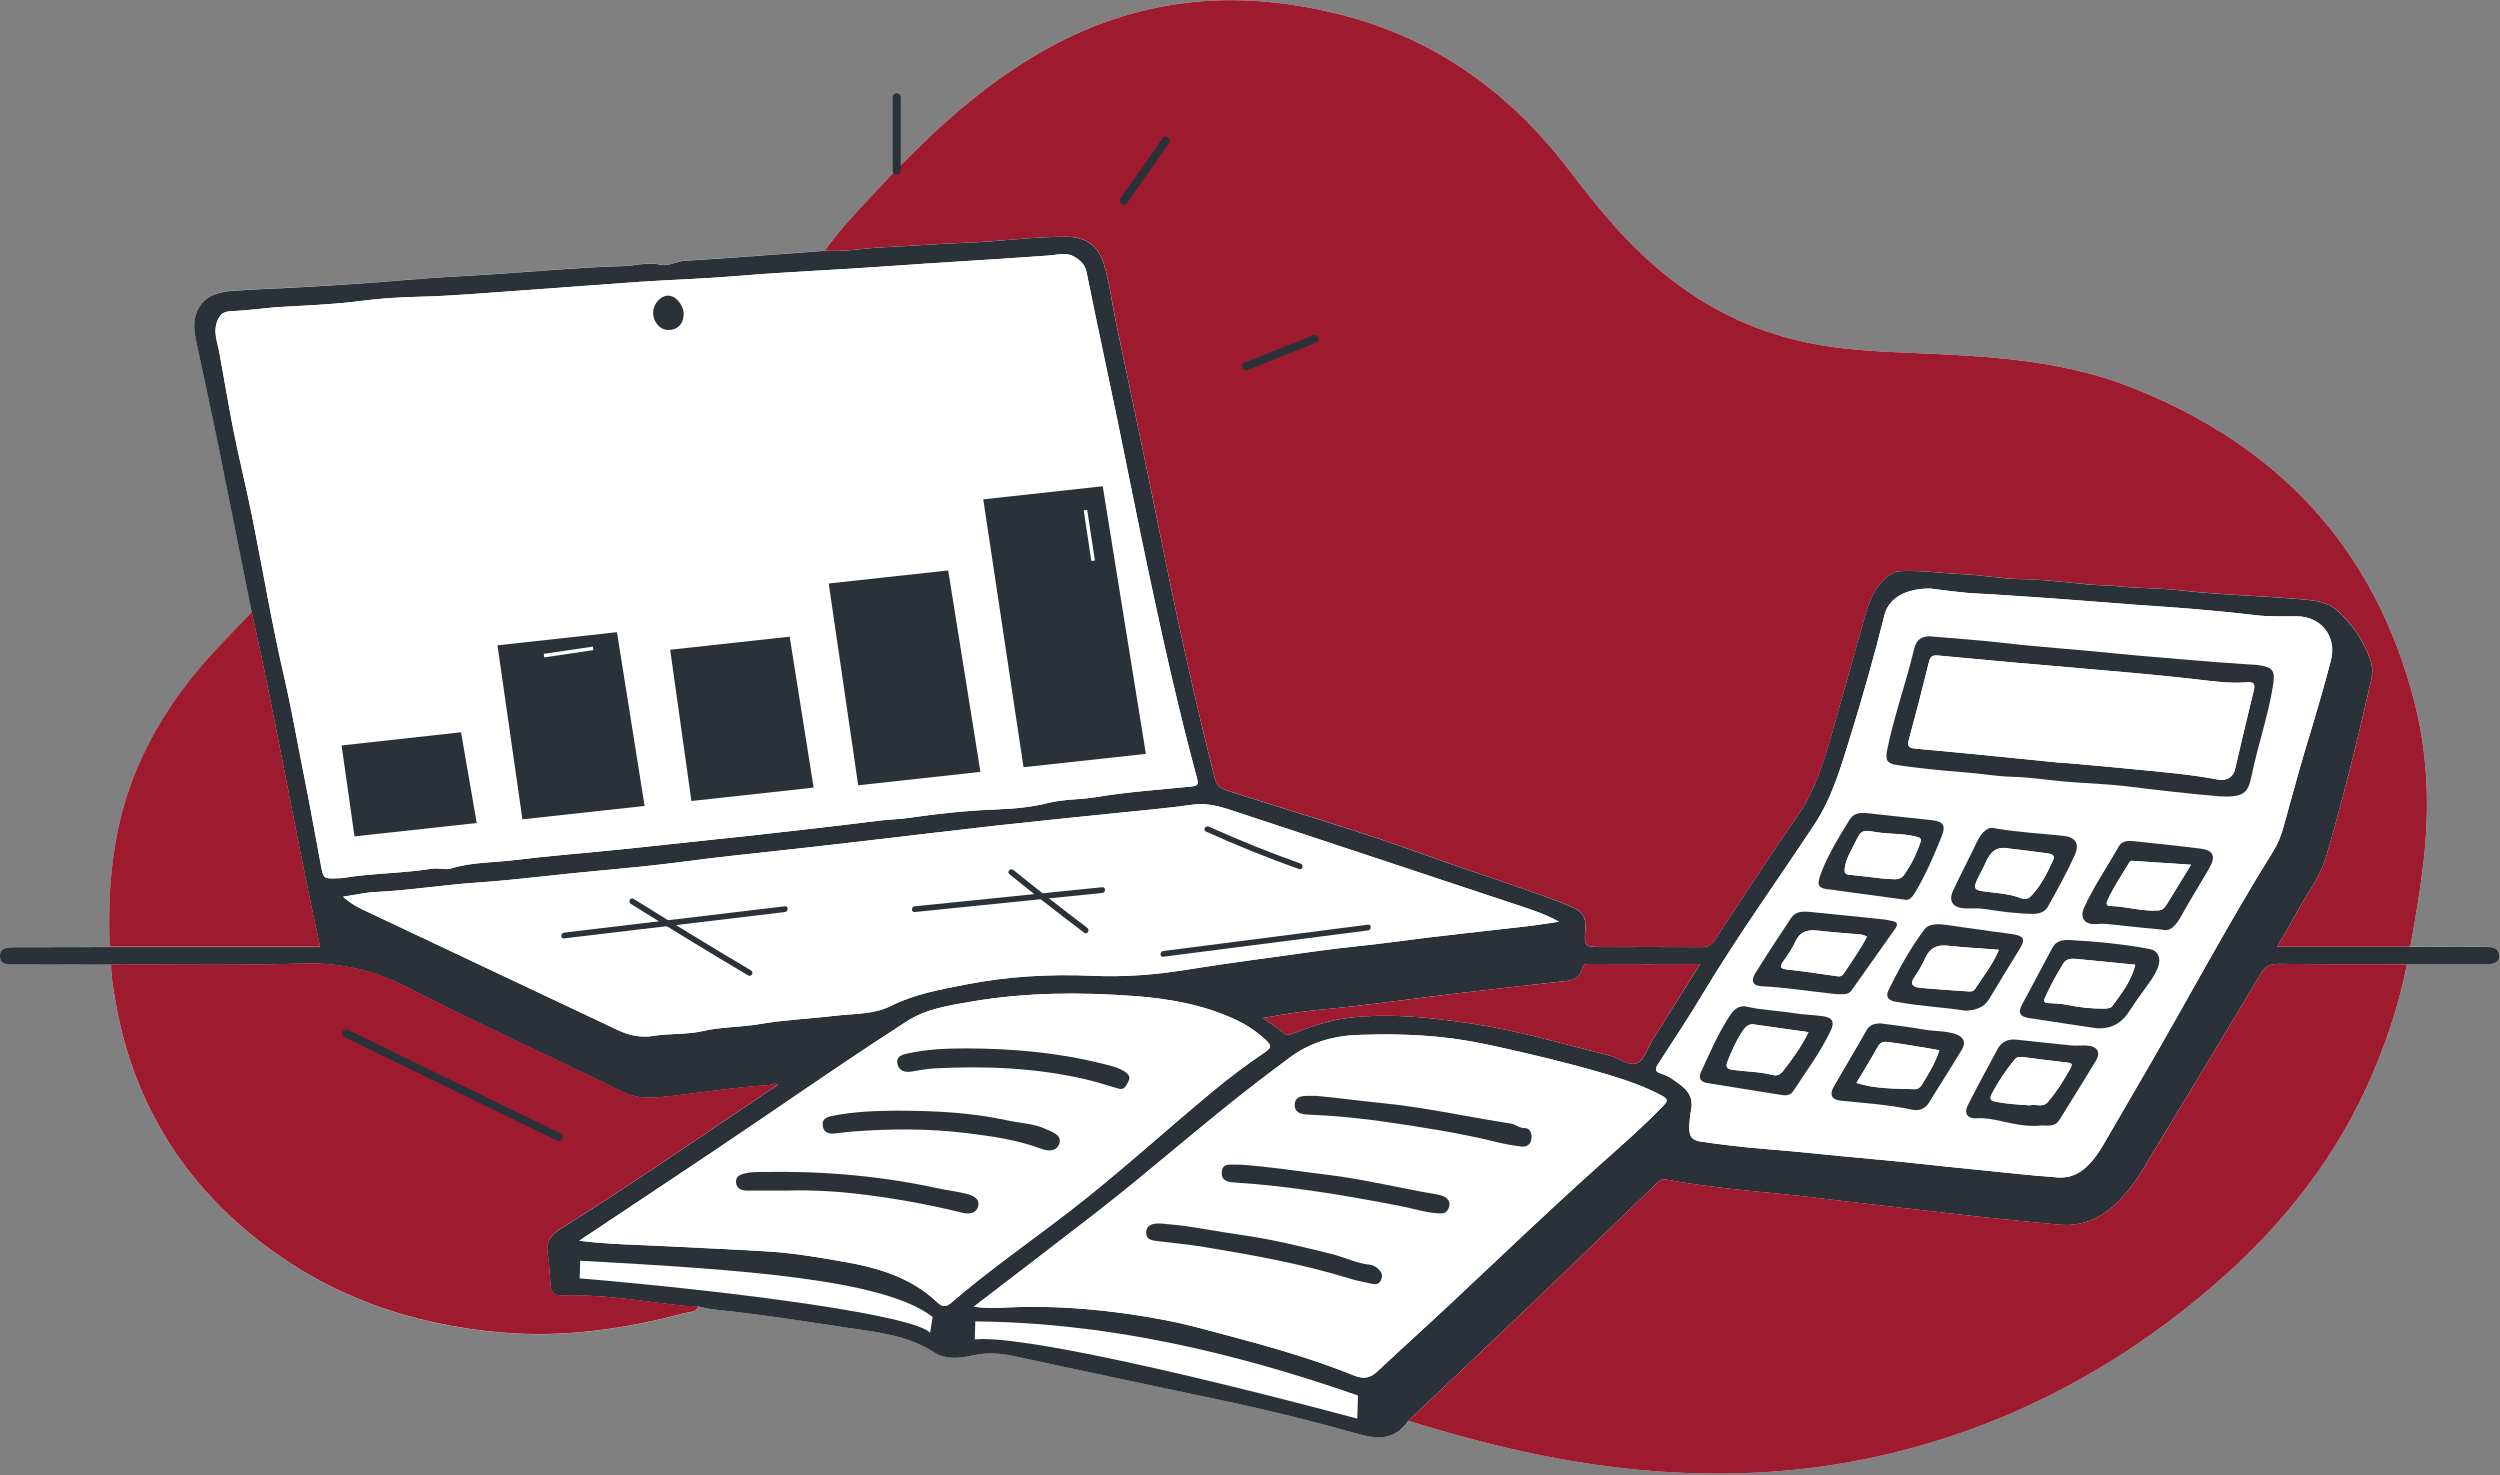 <?xml version="1.0" encoding="UTF-8"?>
<svg xmlns="http://www.w3.org/2000/svg" xmlns:xlink="http://www.w3.org/1999/xlink" width="300px" height="177px" viewBox="0 0 300 177" version="1.1">
<rect x="0" y="0" width="300" height="177" fill="#808080" stroke="none"/>
<g id="surface1">
<path style=" stroke:none;fill-rule:nonzero;fill:rgb(100%,100%,100%);fill-opacity:1;" d="M 168.969 170.523 C 169.043 170.523 169.117 170.523 169.191 170.551 C 179.547 173.77 190.062 176.125 200.949 176.695 C 209.691 177.145 218.301 176.473 226.793 174.434 C 240.734 171.082 253.152 164.625 264.168 155.488 C 272.531 148.562 279.434 140.438 283.992 130.465 C 286.16 125.727 287.824 120.832 288.836 115.719 C 288.98 115.719 289.129 115.691 289.277 115.691 C 292.391 115.691 295.5 115.691 298.613 115.691 C 299.598 115.691 300.141 115.137 299.891 114.383 C 299.68 113.75 299.176 113.629 298.566 113.629 C 295.453 113.629 292.348 113.621 289.23 113.609 C 289.863 110.172 290.445 106.73 290.84 103.254 C 291.566 96.867 291.328 90.5 289.746 84.309 C 285.004 65.734 273.305 53.324 255.566 46.414 C 247.867 43.414 239.777 42.809 231.645 42.449 C 227.684 42.273 223.715 42.172 219.773 41.621 C 212.633 40.629 206.234 37.941 200.535 33.535 C 195.824 29.883 192.027 25.355 188.461 20.637 C 181.332 11.195 172.277 4.609 160.707 1.711 C 154.09 0.055 147.383 -0.504 140.629 0.582 C 134.074 1.637 128.027 4.148 122.449 7.746 C 115.621 12.152 109.879 17.801 104.383 23.727 C 102.488 25.762 100.578 27.805 98.977 30.086 C 93.371 30.5 87.766 30.941 82.16 31.281 C 81.148 31.344 80.211 31.98 79.266 31.75 C 77.738 31.383 76.277 31.887 74.797 31.926 C 69.68 32.043 64.57 32.539 59.461 32.883 C 55.887 33.121 52.301 33.27 48.734 33.582 C 44.527 33.949 40.316 34.215 36.109 34.453 C 33.305 34.609 30.504 34.695 27.707 34.906 C 25.871 35.043 24.227 35.66 23.555 37.648 C 23.207 38.66 23.297 39.688 23.52 40.711 C 24.363 44.703 25.254 48.695 26.062 52.699 C 27.469 59.617 28.84 66.535 30.227 73.461 C 28.488 75.293 26.707 77.086 25.023 78.965 C 21.469 82.938 18.52 87.328 16.441 92.266 C 13.555 99.113 12.887 106.297 13.18 113.629 C 9.363 113.629 5.551 113.656 1.727 113.648 C 0.902 113.648 0.02 113.676 0.02 114.723 C 0.02 115.746 0.891 115.707 1.664 115.707 C 5.551 115.707 9.449 115.719 13.336 115.727 C 13.316 117.035 13.555 118.312 13.758 119.59 C 15.688 131.516 21.434 141.277 30.832 148.727 C 39.434 155.543 49.414 159.023 60.332 159.922 C 67.777 160.539 75.02 159.48 82.18 157.586 C 82.746 157.441 83.52 157.512 83.84 156.77 C 85.488 157.199 87.176 157.266 88.852 157.477 C 92.949 157.992 97.039 158.609 101.129 159.234 C 104.906 159.812 108.746 160.109 112.129 162.27 C 113.48 163.133 115.145 163.004 116.688 162.656 C 118.312 162.289 119.902 162.344 121.512 162.684 C 129.34 164.348 137.152 166.051 144.992 167.68 C 150.965 168.922 156.895 170.348 162.758 172.004 C 165.258 172.711 167.344 172.887 168.98 170.523 Z M 168.969 170.523 "/>
<path style=" stroke:none;fill-rule:nonzero;fill:rgb(61.961%,10.196%,18.039%);fill-opacity:1;" d="M 98.977 30.086 C 100.578 27.793 102.488 25.762 104.383 23.727 C 109.879 17.801 115.621 12.152 122.449 7.746 C 128.027 4.148 134.074 1.637 140.629 0.582 C 147.383 -0.504 154.09 0.055 160.707 1.711 C 172.277 4.609 181.332 11.195 188.461 20.637 C 192.027 25.355 195.824 29.883 200.535 33.535 C 206.234 37.949 212.633 40.629 219.773 41.621 C 223.715 42.172 227.684 42.273 231.645 42.449 C 239.777 42.809 247.867 43.414 255.566 46.414 C 273.305 53.324 285.004 65.734 289.746 84.309 C 291.328 90.5 291.566 96.867 290.84 103.254 C 290.445 106.73 289.867 110.172 289.23 113.609 L 273.258 113.609 C 274.051 112.242 274.793 111.016 275.465 109.758 C 276.715 107.402 278.422 105.266 279.176 102.672 C 281.172 95.754 282.938 88.77 284.508 81.742 C 284.684 80.969 284.766 80.207 284.516 79.434 C 283.762 77.031 282.402 75.016 280.562 73.332 C 279.25 72.129 277.613 72.035 275.906 71.891 C 271.172 71.484 266.41 71.383 261.688 70.84 C 259.16 70.547 256.598 70.609 254.07 70.344 C 252.965 70.223 251.863 70.242 250.77 70.141 C 247.949 69.883 245.137 69.523 242.305 69.48 C 240.094 69.449 237.914 69 235.707 68.91 C 233.188 68.809 230.691 68.422 228.152 68.523 C 227.41 68.551 226.875 68.871 226.309 69.359 C 224.965 70.52 224.348 72.047 223.891 73.656 C 222.73 77.648 221.656 81.66 220.508 85.66 C 219.293 89.895 218.281 94.191 215.691 97.926 C 212.281 102.84 209.039 107.859 205.75 112.855 C 205.352 113.465 204.895 113.656 204.188 113.648 C 200.242 113.621 196.312 113.637 192.367 113.637 C 190.16 113.637 190.07 113.637 190.254 111.355 C 190.363 110.023 189.793 109.344 188.699 108.875 C 188.258 108.68 187.82 108.488 187.367 108.312 C 181.891 106.215 176.285 104.504 170.781 102.496 C 163.078 99.691 155.195 97.418 147.391 94.906 C 146.547 94.633 146.004 94.32 145.746 93.277 C 143.184 83.168 140.984 72.977 138.938 62.746 C 137.301 54.629 135.562 46.543 133.871 38.438 C 133.395 36.148 133.137 33.82 132.43 31.574 C 131.785 29.531 130.406 28.418 127.992 28.41 C 124.059 28.391 120.16 28.961 116.238 29.109 C 112.789 29.238 109.352 29.516 105.906 29.672 C 103.602 29.781 101.312 30.242 98.988 30.074 Z M 98.977 30.086 "/>
<path style=" stroke:none;fill-rule:nonzero;fill:rgb(16.471%,19.216%,21.961%);fill-opacity:1;" d="M 98.977 30.086 C 101.301 30.25 103.59 29.789 105.898 29.68 C 109.344 29.523 112.781 29.246 116.227 29.117 C 120.152 28.973 124.047 28.391 127.98 28.418 C 130.398 28.438 131.777 29.551 132.422 31.586 C 133.129 33.82 133.387 36.156 133.863 38.449 C 135.555 46.551 137.301 54.641 138.926 62.754 C 140.984 72.977 143.172 83.168 145.738 93.289 C 146.004 94.32 146.535 94.641 147.383 94.918 C 155.184 97.43 163.059 99.699 170.77 102.508 C 176.273 104.512 181.891 106.223 187.359 108.32 C 187.809 108.496 188.25 108.699 188.691 108.883 C 189.785 109.352 190.355 110.031 190.242 111.367 C 190.059 113.641 190.152 113.648 192.359 113.648 C 196.301 113.648 200.234 113.629 204.176 113.656 C 204.875 113.656 205.332 113.473 205.738 112.867 C 209.031 107.871 212.273 102.848 215.684 97.934 C 218.273 94.199 219.273 89.902 220.496 85.672 C 221.645 81.68 222.723 77.656 223.879 73.664 C 224.348 72.055 224.957 70.527 226.297 69.367 C 226.867 68.871 227.406 68.559 228.145 68.531 C 230.672 68.43 233.18 68.816 235.699 68.918 C 237.902 69.012 240.082 69.461 242.297 69.488 C 245.129 69.523 247.938 69.895 250.762 70.152 C 251.855 70.25 252.957 70.234 254.059 70.352 C 256.586 70.621 259.152 70.555 261.68 70.852 C 266.402 71.395 271.164 71.492 275.895 71.898 C 277.605 72.047 279.238 72.137 280.555 73.344 C 282.383 75.035 283.754 77.051 284.508 79.441 C 284.746 80.215 284.672 80.988 284.5 81.75 C 282.926 88.781 281.172 95.762 279.168 102.684 C 278.414 105.285 276.707 107.41 275.453 109.766 C 274.785 111.027 274.039 112.25 273.25 113.621 L 289.223 113.621 C 292.336 113.621 295.441 113.648 298.559 113.641 C 299.164 113.641 299.68 113.758 299.883 114.395 C 300.129 115.148 299.59 115.699 298.605 115.699 C 295.488 115.699 292.383 115.699 289.266 115.699 C 289.121 115.699 288.973 115.719 288.828 115.727 C 283.699 115.719 278.57 115.727 273.453 115.664 C 272.395 115.645 271.824 115.949 271.273 116.879 C 266.805 124.375 262.285 131.828 257.762 139.297 C 256.953 140.633 256.156 141.977 255.133 143.16 C 253.012 145.645 250.523 147.293 247.031 146.953 C 245.449 146.797 243.879 146.656 242.297 146.5 C 238.648 146.152 235.008 145.738 231.379 145.305 C 227.031 144.789 222.684 144.332 218.34 143.789 C 212.266 143.031 206.133 142.719 200.113 141.57 C 199.664 141.488 199.316 141.504 198.918 141.883 C 193.555 147.082 188.176 152.262 182.781 157.422 C 178.188 161.809 173.562 166.16 168.961 170.531 C 167.324 172.895 165.238 172.723 162.738 172.012 C 156.875 170.355 150.949 168.93 144.973 167.688 C 137.145 166.062 129.324 164.359 121.492 162.695 C 119.895 162.352 118.297 162.297 116.668 162.664 C 115.133 163.016 113.469 163.145 112.109 162.281 C 108.727 160.117 104.887 159.824 101.109 159.242 C 97.02 158.617 92.93 158 88.832 157.484 C 87.16 157.273 85.469 157.211 83.824 156.777 C 83.152 156.75 82.488 156.75 81.82 156.676 C 77.031 156.16 72.262 155.297 67.418 155.461 C 66.574 155.488 66.16 155.148 66.078 154.359 C 65.949 153.062 65.93 151.754 65.719 150.477 C 65.488 149.086 66.051 148.23 67.172 147.523 C 74.695 142.82 82.023 137.809 89.375 132.848 C 90.68 131.965 91.984 131.09 93.352 130.18 C 92.883 129.895 92.598 130.191 92.277 130.219 C 88.465 130.449 84.688 131.055 80.902 131.488 C 78.824 131.719 76.785 132.039 74.723 131.035 C 66.094 126.812 57.348 122.84 48.801 118.449 C 44.699 116.352 40.609 115.48 36.043 115.637 C 28.473 115.883 20.891 115.727 13.316 115.746 C 9.43 115.746 5.531 115.727 1.645 115.727 C 0.875 115.727 0 115.754 0 114.742 C 0 113.684 0.883 113.668 1.711 113.668 C 5.523 113.668 9.336 113.656 13.16 113.648 C 21.652 113.648 30.145 113.648 38.414 113.648 C 35.473 100.301 33.195 86.812 30.207 73.48 C 28.82 66.562 27.449 59.637 26.043 52.715 C 25.227 48.715 24.344 44.73 23.5 40.73 C 23.289 39.707 23.195 38.676 23.535 37.664 C 24.215 35.68 25.852 35.07 27.691 34.926 C 30.484 34.711 33.285 34.629 36.09 34.473 C 40.297 34.234 44.516 33.969 48.715 33.598 C 52.281 33.285 55.867 33.141 59.441 32.898 C 64.551 32.559 69.66 32.07 74.781 31.941 C 76.258 31.906 77.719 31.398 79.246 31.77 C 80.191 32 81.129 31.363 82.141 31.301 C 87.758 30.969 93.352 30.516 98.957 30.102 Z M 33.094 36.867 C 31.301 37.031 29.508 37.27 27.719 37.344 C 26.789 37.379 26.348 37.75 26.043 38.586 C 25.566 39.883 26.082 41.059 26.312 42.285 C 26.883 45.367 27.379 48.465 27.984 51.539 C 28.699 55.145 29.602 58.715 30.316 62.332 C 31.566 68.586 32.625 74.891 34.059 81.098 C 35.016 85.219 35.723 89.379 36.559 93.52 C 37.246 96.941 37.844 100.383 38.496 103.812 C 38.809 105.469 38.82 105.461 40.547 105.387 C 40.73 105.387 40.922 105.387 41.098 105.359 C 44.645 104.781 48.258 104.809 51.812 104.246 C 52.605 104.117 53.43 104.43 54.148 104.211 C 56.637 103.438 59.23 103.52 61.766 103.207 C 66.004 102.684 70.258 102.359 74.496 101.926 C 78.262 101.543 82.031 101.117 85.797 100.723 C 87.426 100.547 89.043 100.391 90.668 100.207 C 95.66 99.637 100.66 99.094 105.641 98.461 C 106.77 98.32 107.91 98.32 109.051 98.145 C 112.578 97.621 116.145 97.254 119.727 97.125 C 121.77 97.051 123.855 96.832 125.793 96.352 C 127.707 95.875 129.617 95.977 131.512 95.652 C 135.305 95.02 139.164 94.77 142.996 94.375 C 143.621 94.309 143.852 94.199 143.641 93.426 C 141.453 85.34 139.625 77.172 137.887 68.98 C 136.547 62.691 135.316 56.367 134.012 50.066 C 132.816 44.281 131.547 38.504 130.391 32.715 C 130.207 31.812 129.672 31.227 128.871 30.785 C 127.891 30.242 126.926 30.582 125.941 30.656 C 119.344 31.145 112.742 31.492 106.145 31.973 C 100.281 32.402 94.41 32.613 88.547 33.113 C 84.676 33.441 80.781 33.555 76.902 33.812 C 71.887 34.152 66.887 34.555 61.867 34.906 C 57.988 35.172 54.109 35.531 50.223 35.613 C 48 35.668 45.777 35.797 43.57 36.082 C 40.086 36.535 36.578 36.664 33.074 36.867 Z M 231.656 70.629 C 228.578 70.602 226.629 71.836 226.133 73.812 C 224.926 78.652 223.566 83.453 222.09 88.219 C 220.938 91.91 219.918 95.617 217.723 98.945 C 213.254 105.719 208.504 112.297 204.332 119.262 C 202.641 122.086 200.812 124.836 199.02 127.605 C 198.625 128.211 198.48 128.598 199.379 128.855 C 200.234 129.105 200.949 129.664 201.668 130.199 C 202.613 130.918 203.184 131.789 202.953 133.059 C 202.816 133.816 202.723 134.578 202.715 135.344 C 202.707 136.199 202.898 136.812 204.02 136.98 C 206.648 137.367 209.305 137.688 211.934 137.891 C 216.16 138.223 220.367 138.719 224.598 139.078 C 228.75 139.438 232.887 139.949 237.031 140.348 C 240.332 140.66 243.621 141.062 246.93 141.293 C 248.555 141.406 249.715 140.742 250.742 139.656 C 251.387 138.984 251.91 138.211 252.379 137.41 C 254.035 134.57 255.688 131.719 257.34 128.875 C 262.516 119.988 267.34 110.887 272.781 102.156 C 273.352 101.238 273.746 100.242 274.031 99.203 C 274.922 96.004 275.777 92.801 276.73 89.617 C 277.781 86.168 278.801 82.719 279.711 79.242 C 280.445 76.426 278.57 73.988 275.656 73.961 C 273.984 73.941 272.32 74.023 270.648 73.82 C 268.129 73.508 265.594 73.277 263.066 73.066 C 260.715 72.863 258.344 72.727 255.988 72.551 C 251.57 72.223 247.16 71.836 242.738 71.566 C 241.039 71.465 239.336 71.32 237.637 71.246 C 235.469 71.164 233.316 70.812 231.656 70.629 Z M 41.145 107.605 C 41.945 108.312 42.66 108.746 43.434 109.113 C 53.688 113.961 63.938 118.801 74.191 123.641 C 75.535 124.273 76.949 124.551 78.41 124.312 C 80.375 124 82.371 124.172 84.336 123.73 C 86.578 123.215 88.906 123.281 91.191 122.887 C 94.18 122.371 97.242 122.25 100.254 121.891 C 102.488 121.625 104.84 121.754 106.891 120.723 C 109.73 119.289 112.801 118.754 115.84 118.156 C 120.859 117.172 125.969 116.879 131.07 117.098 C 134.848 117.266 138.539 116.996 142.262 116.391 C 147.574 115.535 152.914 114.871 158.242 114.109 C 161.223 113.684 164.227 113.445 167.215 113.043 C 172.555 112.312 177.91 111.781 183.258 111.156 C 184.453 111.016 185.648 110.816 187.094 110.613 C 185.098 109.527 183.188 108.977 181.312 108.348 C 170.395 104.715 159.465 101.109 148.547 97.492 C 146.801 96.914 145.102 96.297 143.164 96.562 C 139.973 97.004 136.758 97.281 133.551 97.613 C 129.086 98.082 124.609 98.516 120.141 99.012 C 115.125 99.562 110.117 100.18 105.105 100.758 C 101.395 101.191 97.672 101.625 93.961 102.027 C 89.988 102.461 86.012 102.875 82.051 103.398 C 78.5 103.867 74.945 104.199 71.379 104.531 C 66.637 104.965 61.922 105.598 57.164 105.922 C 53.137 106.195 49.141 106.848 45.098 107.043 C 43.828 107.098 42.57 107.402 41.145 107.613 Z M 116.871 156.797 C 118.332 157.016 119.57 156.953 120.812 156.898 C 127.211 156.602 133.543 157.219 139.816 158.414 C 142.574 158.941 145.27 159.723 147.98 160.438 C 152.867 161.738 157.711 163.137 162.398 165.031 C 163.574 165.508 164.363 165.434 165.266 164.578 C 168.27 161.754 171.34 159.004 174.344 156.18 C 180.254 150.641 186.098 145.031 192.137 139.637 C 194.684 137.367 197.258 135.113 199.629 132.645 C 200.125 132.133 200.18 131.883 199.434 131.488 C 197.266 130.328 194.969 129.555 192.625 128.863 C 188.223 127.566 183.758 126.5 179.27 125.516 C 177.113 125.039 174.934 124.66 172.746 124.441 C 169.504 124.117 166.23 124.07 162.977 124.191 C 159.961 124.301 157.141 125.102 154.688 126.961 C 153.504 127.852 152.316 128.734 151.133 129.637 C 144.387 134.809 138.035 140.477 131.316 145.684 C 126.574 149.363 121.805 152.996 116.852 156.797 Z M 69.504 148.895 C 73.172 149.352 76.727 149.371 80.277 149.566 C 84.246 149.785 88.215 149.934 92.188 150.18 C 95.246 150.375 98.242 150.891 101.238 151.414 C 105.348 152.133 109.316 153.293 112.469 156.281 C 112.992 156.785 113.453 156.926 114.086 156.383 C 118.578 152.5 123.461 149.113 128.164 145.5 C 134.23 140.836 139.855 135.645 145.754 130.777 C 147.613 129.242 149.543 127.797 151.535 126.445 C 152.656 125.691 152.664 125.496 151.656 124.598 C 150.652 123.703 149.543 122.969 148.328 122.398 C 144.449 120.566 140.305 119.84 136.086 119.527 C 129.598 119.047 123.102 119.086 116.66 120.18 C 113.93 120.641 111.152 121.047 108.773 122.582 C 103.074 126.254 97.488 130.09 91.883 133.906 C 84.512 138.93 77.066 143.844 69.484 148.902 Z M 204 115.691 C 199.398 115.691 194.957 115.691 190.52 115.68 C 190.059 115.68 189.969 115.91 189.875 116.25 C 189.609 117.266 188.883 117.621 187.902 117.723 C 183.656 118.184 179.418 118.68 175.18 119.168 C 169.879 119.785 164.586 120.574 159.266 121.082 C 156.727 121.32 154.199 121.652 151.562 122.168 C 152.391 122.766 153.16 123.215 153.816 123.805 C 154.266 124.219 154.578 124.246 155.148 124.027 C 157.379 123.152 159.648 122.379 162.059 122.113 C 166.965 121.57 171.816 122.113 176.645 122.84 C 182.238 123.676 187.66 125.297 193.148 126.668 C 194.285 126.953 195.547 128 196.457 127.566 C 197.359 127.145 197.754 125.672 198.375 124.668 C 200.223 121.727 202.074 118.773 204.012 115.691 Z M 204 115.691 "/>
<path style=" stroke:none;fill-rule:nonzero;fill:rgb(61.961%,10.196%,18.039%);fill-opacity:1;" d="M 168.969 170.523 C 173.582 166.152 178.203 161.801 182.789 157.414 C 188.184 152.25 193.562 147.07 198.93 141.875 C 199.316 141.496 199.664 141.477 200.125 141.562 C 206.152 142.711 212.273 143.023 218.348 143.777 C 222.684 144.32 227.039 144.781 231.387 145.297 C 235.02 145.73 238.656 146.141 242.305 146.492 C 243.887 146.648 245.469 146.785 247.039 146.941 C 250.531 147.285 253.023 145.637 255.145 143.152 C 256.164 141.965 256.965 140.621 257.773 139.289 C 262.285 131.828 266.816 124.367 271.281 116.867 C 271.832 115.938 272.402 115.637 273.461 115.652 C 278.59 115.727 283.707 115.707 288.836 115.719 C 287.824 120.832 286.16 125.727 283.992 130.465 C 279.434 140.438 272.531 148.555 264.168 155.488 C 253.152 164.625 240.742 171.082 226.793 174.434 C 218.301 176.477 209.691 177.145 200.949 176.695 C 190.059 176.133 179.547 173.777 169.191 170.551 C 169.117 170.531 169.043 170.531 168.969 170.523 Z M 168.969 170.523 "/>
<path style=" stroke:none;fill-rule:nonzero;fill:rgb(61.961%,10.196%,18.039%);fill-opacity:1;" d="M 13.336 115.719 C 20.918 115.707 28.5 115.867 36.062 115.609 C 40.637 115.453 44.727 116.324 48.816 118.422 C 57.363 122.801 66.113 126.785 74.742 131.008 C 76.801 132.012 78.84 131.688 80.918 131.461 C 84.715 131.027 88.48 130.418 92.297 130.191 C 92.617 130.172 92.895 129.867 93.371 130.152 C 92.012 131.062 90.695 131.938 89.391 132.82 C 82.039 137.781 74.715 142.793 67.188 147.496 C 66.059 148.195 65.508 149.059 65.738 150.449 C 65.949 151.727 65.965 153.035 66.094 154.332 C 66.18 155.121 66.59 155.461 67.438 155.434 C 72.281 155.277 77.051 156.145 81.836 156.648 C 82.5 156.723 83.172 156.723 83.84 156.75 C 83.527 157.496 82.746 157.422 82.176 157.57 C 75.02 159.465 67.777 160.523 60.332 159.906 C 49.414 159.004 39.434 155.527 30.832 148.711 C 21.422 141.258 15.688 131.496 13.758 119.574 C 13.547 118.293 13.316 117.016 13.336 115.707 Z M 13.336 115.719 "/>
<path style=" stroke:none;fill-rule:nonzero;fill:rgb(61.961%,10.196%,18.039%);fill-opacity:1;" d="M 30.219 73.445 C 33.195 86.785 35.484 100.262 38.426 113.609 C 30.152 113.609 21.66 113.609 13.168 113.609 C 12.875 106.277 13.547 99.094 16.434 92.25 C 18.52 87.309 21.461 82.922 25.016 78.945 C 26.699 77.07 28.48 75.273 30.219 73.445 Z M 30.219 73.445 "/>
<path style=" stroke:none;fill-rule:nonzero;fill:rgb(100%,100%,100%);fill-opacity:1;" d="M 33.094 36.863 C 36.594 36.664 40.105 36.535 43.59 36.082 C 45.785 35.797 48.02 35.668 50.242 35.613 C 54.141 35.523 58.008 35.164 61.887 34.906 C 66.895 34.566 71.902 34.152 76.922 33.809 C 80.801 33.555 84.688 33.441 88.566 33.109 C 94.43 32.613 100.301 32.402 106.164 31.969 C 112.762 31.492 119.359 31.141 125.961 30.656 C 126.941 30.582 127.906 30.242 128.891 30.785 C 129.691 31.227 130.234 31.812 130.406 32.715 C 131.566 38.512 132.832 44.281 134.027 50.066 C 135.324 56.367 136.566 62.68 137.906 68.98 C 139.645 77.172 141.473 85.34 143.66 93.426 C 143.871 94.199 143.641 94.309 143.016 94.375 C 139.184 94.77 135.324 95.02 131.527 95.652 C 129.637 95.977 127.723 95.875 125.812 96.352 C 123.875 96.84 121.789 97.051 119.746 97.125 C 116.164 97.254 112.598 97.621 109.066 98.145 C 107.93 98.312 106.789 98.312 105.66 98.457 C 100.676 99.086 95.68 99.637 90.688 100.207 C 89.07 100.391 87.445 100.547 85.816 100.723 C 82.051 101.125 78.281 101.551 74.512 101.926 C 70.27 102.359 66.012 102.68 61.785 103.207 C 59.25 103.52 56.656 103.445 54.168 104.207 C 53.461 104.43 52.621 104.117 51.832 104.246 C 48.285 104.809 44.664 104.77 41.117 105.359 C 40.934 105.387 40.75 105.379 40.566 105.387 C 38.836 105.461 38.828 105.461 38.516 103.812 C 37.863 100.383 37.266 96.941 36.578 93.52 C 35.742 89.379 35.023 85.219 34.078 81.098 C 32.645 74.887 31.578 68.586 30.336 62.332 C 29.621 58.723 28.719 55.145 28.004 51.539 C 27.395 48.465 26.898 45.367 26.328 42.285 C 26.102 41.059 25.586 39.883 26.062 38.586 C 26.375 37.75 26.809 37.379 27.734 37.344 C 29.527 37.27 31.32 37.031 33.113 36.863 Z M 78.383 37.426 C 78.328 38.547 79.137 39.551 80.137 39.59 C 81.25 39.633 81.996 38.906 82.039 37.738 C 82.078 36.672 81.121 35.484 80.219 35.465 C 79.32 35.449 78.438 36.387 78.383 37.418 Z M 78.383 37.426 "/>
<path style="fill:none;stroke-width:5;stroke-linecap:round;stroke-linejoin:miter;stroke:rgb(16.471%,19.216%,21.961%);stroke-opacity:1;stroke-miterlimit:4;" d="M 560.436 60.769 L 560.436 106.696 " transform="matrix(0.192,0,0,0.192,0,0)"/>
<path style="fill:none;stroke-width:5;stroke-linecap:round;stroke-linejoin:miter;stroke:rgb(16.471%,19.216%,21.961%);stroke-opacity:1;stroke-miterlimit:4;" d="M 728.629 87.874 L 702.308 125.517 " transform="matrix(0.192,0,0,0.192,0,0)"/>
<path style="fill:none;stroke-width:5;stroke-linecap:round;stroke-linejoin:miter;stroke:rgb(16.471%,19.216%,21.961%);stroke-opacity:1;stroke-miterlimit:4;" d="M 821.517 211.889 L 778.854 228.904 " transform="matrix(0.192,0,0,0.192,0,0)"/>
<path style=" stroke:none;fill-rule:nonzero;fill:rgb(100%,100%,100%);fill-opacity:1;" d="M 231.656 70.629 C 233.309 70.812 235.469 71.164 237.637 71.246 C 239.348 71.309 241.039 71.457 242.738 71.566 C 247.16 71.844 251.57 72.219 255.988 72.551 C 258.352 72.727 260.715 72.863 263.066 73.066 C 265.594 73.289 268.129 73.52 270.648 73.82 C 272.32 74.023 273.984 73.941 275.656 73.961 C 278.559 73.988 280.445 76.426 279.711 79.238 C 278.801 82.727 277.781 86.176 276.73 89.617 C 275.766 92.793 274.922 96.004 274.031 99.203 C 273.734 100.242 273.352 101.238 272.781 102.156 C 267.34 110.887 262.516 119.988 257.34 128.875 C 255.688 131.719 254.035 134.57 252.379 137.41 C 251.91 138.211 251.387 138.984 250.742 139.656 C 249.703 140.742 248.555 141.406 246.93 141.293 C 243.621 141.062 240.332 140.668 237.031 140.348 C 232.887 139.949 228.742 139.438 224.598 139.078 C 220.367 138.707 216.16 138.211 211.934 137.891 C 209.305 137.688 206.648 137.375 204.02 136.98 C 202.91 136.812 202.707 136.199 202.715 135.34 C 202.723 134.578 202.816 133.805 202.953 133.059 C 203.184 131.789 202.613 130.918 201.668 130.199 C 200.961 129.664 200.242 129.105 199.379 128.855 C 198.48 128.598 198.625 128.203 199.02 127.605 C 200.812 124.836 202.641 122.094 204.332 119.262 C 208.504 112.297 213.254 105.719 217.723 98.945 C 219.918 95.617 220.938 91.91 222.09 88.219 C 223.574 83.453 224.926 78.66 226.133 73.812 C 226.629 71.836 228.578 70.602 231.656 70.629 Z M 266.465 95.57 C 269.16 95.645 269.758 95.277 270.188 93.141 C 270.926 89.543 272.137 86.066 272.746 82.434 C 273.066 80.492 272.855 80.078 270.906 79.801 C 270.539 79.746 270.16 79.754 269.793 79.727 C 267.469 79.57 265.133 79.406 262.828 79.203 C 259.797 78.938 256.762 78.707 253.73 78.402 C 249.254 77.953 244.75 77.656 240.273 77.133 C 237.445 76.801 234.586 76.629 231.746 76.371 C 230.637 76.27 229.953 76.801 229.715 77.832 C 228.742 81.891 227.316 85.816 226.48 89.914 C 226.215 91.219 226.406 91.641 227.758 91.824 C 230.422 92.195 233.098 92.48 235.781 92.68 C 237.684 92.82 239.547 93.168 241.469 93.215 C 243.668 93.27 245.863 93.629 248.059 93.812 C 250.375 94.008 252.711 94.062 255.016 94.336 C 258.984 94.816 262.945 95.285 266.477 95.57 Z M 251.559 123.383 C 253.352 123.492 254.629 122.773 255.578 121.266 C 256.285 120.133 257.094 119.074 257.867 117.992 C 258.332 117.328 258.785 116.637 259.031 115.855 C 259.336 114.918 258.93 114.07 258.012 113.887 C 254.832 113.27 251.598 112.977 248.371 112.793 C 247.656 112.754 246.781 112.855 246.359 113.621 C 245.102 115.91 243.914 118.246 242.656 120.539 C 242.121 121.516 242.426 121.992 243.426 122.148 C 246.137 122.57 248.859 122.969 251.57 123.371 Z M 209.496 120.777 C 208.633 120.688 208.082 121.156 207.648 121.809 C 206.199 123.961 205.195 126.352 204.113 128.699 C 203.762 129.453 204.176 129.859 204.855 129.977 C 207.871 130.484 210.895 130.953 213.918 131.43 C 214.441 131.516 214.922 131.375 215.195 130.953 C 216.738 128.57 218.457 126.281 219.691 123.703 C 220.203 122.617 219.891 122.113 218.715 121.957 C 217.621 121.809 216.508 121.789 215.414 121.613 C 213.449 121.293 211.445 121.246 209.508 120.797 Z M 235.762 121.273 C 237.152 121.289 238.133 120.828 238.703 119.895 C 239.879 117.973 241.02 116.031 242.223 114.117 C 243.141 112.656 242.957 112.277 241.211 112.055 C 238.656 111.734 236.121 111.34 233.574 110.988 C 232.637 110.859 231.48 110.805 230.957 111.512 C 229.246 113.785 227.867 116.289 226.617 118.848 C 226.297 119.5 226.508 120.016 227.391 120.188 C 230.32 120.75 233.309 120.871 235.773 121.273 Z M 259.465 111.559 C 260.418 111.883 261.145 111.043 261.789 109.859 C 262.855 107.906 264.059 106.039 265.152 104.109 C 265.922 102.738 265.582 102.039 264.059 101.844 C 261.363 101.504 258.672 101.227 255.98 100.941 C 255.328 100.871 254.613 100.941 254.281 101.539 C 252.902 103.988 251.285 106.305 250.117 108.863 C 249.512 110.18 250.164 111.016 251.625 110.887 C 252.184 110.832 252.727 110.871 253.277 110.934 C 255.152 111.145 257.039 111.32 259.465 111.57 Z M 244.648 135.094 C 245.422 134.957 246.496 135.434 247.148 134.367 C 248.602 132.004 250.078 129.656 251.516 127.273 C 252.086 126.316 251.699 125.598 250.586 125.488 C 249.926 125.426 249.254 125.523 248.594 125.461 C 246.367 125.25 244.152 125 241.93 124.762 C 240.93 124.652 240.164 125.047 239.707 125.902 C 238.484 128.137 237.277 130.383 236.129 132.664 C 235.652 133.621 236.113 134.273 237.188 134.199 C 238.242 134.129 239.246 134.34 240.254 134.57 C 241.664 134.883 243.059 135.195 244.648 135.102 Z M 220.34 119.297 C 221.078 119.297 221.75 119.461 222.188 118.828 C 223.945 116.352 225.699 113.879 227.445 111.395 C 227.75 110.961 227.684 110.629 227.098 110.527 C 226.727 110.465 226.371 110.363 226.004 110.328 C 223.035 110.016 220.074 109.711 217.105 109.426 C 216.289 109.352 215.453 109.371 214.93 110.152 C 213.457 112.379 211.996 114.605 210.582 116.859 C 210.066 117.688 210.359 118.293 211.301 118.34 C 214.367 118.496 217.402 118.984 220.332 119.297 Z M 225.617 122.801 C 224.957 122.828 224.375 122.949 223.98 123.641 C 222.703 125.895 221.363 128.102 220.082 130.348 C 219.484 131.395 219.773 131.957 220.957 132.086 C 223.777 132.379 226.617 132.562 229.414 133.152 C 230.238 133.328 230.992 133.113 231.496 132.285 C 232.785 130.172 234.137 128.094 235.414 125.977 C 235.957 125.074 235.633 124.402 234.613 124.07 C 233.41 123.684 232.141 123.77 230.91 123.547 C 229.164 123.234 227.391 123.051 225.617 122.801 Z M 239.418 99.406 C 238.621 99.129 237.805 99.793 237.223 101.035 C 236.305 103.004 235.277 104.918 234.363 106.887 C 233.785 108.129 234.348 108.918 235.773 109.004 C 236.551 109.047 237.344 108.965 238.105 109.074 C 240.008 109.371 241.91 109.629 243.84 109.664 C 244.633 109.684 245.375 109.48 245.762 108.781 C 246.883 106.75 248.023 104.723 248.969 102.609 C 249.602 101.184 249.043 100.445 247.508 100.289 C 245.016 100.031 242.52 99.922 239.418 99.406 Z M 228.457 107.945 C 229.062 108.156 229.449 107.715 229.801 107.125 C 231.094 104.965 232.094 102.664 233.016 100.328 C 233.512 99.066 233.18 98.559 231.84 98.43 C 229.258 98.172 226.684 97.859 224.109 97.594 C 223.281 97.512 222.473 97.52 221.961 98.359 C 220.699 100.398 219.434 102.453 218.559 104.695 C 217.906 106.379 218.117 106.648 219.938 106.785 C 220.156 106.805 220.379 106.859 220.598 106.887 C 223.164 107.234 225.727 107.586 228.457 107.953 Z M 228.457 107.945 "/>
<path style=" stroke:none;fill-rule:nonzero;fill:rgb(100%,100%,100%);fill-opacity:1;" d="M 41.145 107.605 C 42.559 107.391 43.82 107.09 45.098 107.035 C 49.141 106.848 53.137 106.188 57.164 105.91 C 61.914 105.59 66.637 104.953 71.379 104.523 C 74.938 104.199 78.504 103.867 82.051 103.391 C 86.012 102.867 89.988 102.453 93.961 102.02 C 97.684 101.613 101.395 101.184 105.109 100.75 C 110.117 100.172 115.125 99.562 120.141 99 C 124.609 98.504 129.086 98.074 133.551 97.602 C 136.758 97.273 139.977 96.996 143.164 96.555 C 145.094 96.289 146.805 96.902 148.551 97.484 C 159.477 101.098 170.402 104.695 181.312 108.34 C 183.188 108.965 185.098 109.508 187.094 110.602 C 185.648 110.805 184.465 111.008 183.262 111.145 C 177.91 111.77 172.555 112.312 167.215 113.031 C 164.227 113.438 161.23 113.676 158.246 114.098 C 152.914 114.852 147.574 115.516 142.262 116.379 C 138.539 116.98 134.848 117.254 131.07 117.09 C 125.969 116.859 120.859 117.152 115.84 118.148 C 112.801 118.746 109.73 119.289 106.891 120.715 C 104.84 121.754 102.488 121.613 100.254 121.883 C 97.242 122.25 94.18 122.359 91.195 122.875 C 88.914 123.27 86.59 123.207 84.336 123.723 C 82.371 124.172 80.375 123.988 78.41 124.301 C 76.949 124.539 75.523 124.254 74.191 123.629 C 63.938 118.789 53.68 113.953 43.434 109.102 C 42.672 108.746 41.945 108.305 41.145 107.594 Z M 145.426 107.852 C 146.023 107.891 146.535 107.926 147.043 107.742 C 147.117 107.715 147.188 107.703 147.262 107.688 C 147.898 107.566 148.301 107.164 148.238 106.535 C 148.164 105.855 147.75 105.367 146.977 105.395 C 145.699 105.441 144.469 105.809 143.219 106.012 C 141.309 106.324 139.34 106.305 137.402 106.5 C 134.012 106.84 130.648 107.465 127.238 107.668 C 125.004 107.797 122.789 108.305 120.555 108.488 C 117.266 108.754 114.059 109.602 110.75 109.719 C 110.676 109.719 110.613 109.766 110.539 109.773 C 107.277 110.18 104.023 110.629 100.75 110.961 C 98.738 111.164 96.746 111.496 94.758 111.797 C 93.793 111.945 92.711 112.184 91.801 112.223 C 89.234 112.34 86.727 112.828 84.18 113.012 C 82.746 113.113 81.27 113.188 79.906 113.594 C 78.172 114.117 76.398 113.887 74.66 114.152 C 73.961 114.266 73.438 114.41 73.281 115.109 C 73.117 115.875 73.676 116.188 74.273 116.316 C 74.652 116.398 75.082 116.289 75.488 116.234 C 76.801 116.051 78.105 115.82 79.422 115.672 C 81.801 115.406 84.18 115.211 86.551 114.938 C 90.559 114.469 94.559 113.926 98.562 113.453 C 101.578 113.105 104.602 112.84 107.625 112.5 C 112.422 111.945 117.211 111.375 122 110.785 C 127.055 110.16 132.109 109.488 137.164 108.848 C 139.945 108.496 142.73 108.176 145.441 107.844 Z M 145.426 107.852 "/>
<path style=" stroke:none;fill-rule:nonzero;fill:rgb(100%,100%,100%);fill-opacity:1;" d="M 116.871 156.797 C 121.824 152.988 126.594 149.352 131.336 145.684 C 138.055 140.477 144.395 134.809 151.148 129.637 C 152.324 128.734 153.52 127.852 154.707 126.961 C 157.16 125.102 159.973 124.301 162.996 124.191 C 166.258 124.07 169.52 124.109 172.766 124.441 C 174.953 124.66 177.129 125.039 179.289 125.516 C 183.773 126.5 188.23 127.566 192.641 128.863 C 194.977 129.555 197.281 130.328 199.453 131.488 C 200.188 131.883 200.133 132.133 199.645 132.645 C 197.277 135.121 194.703 137.367 192.156 139.637 C 186.109 145.031 180.266 150.641 174.363 156.18 C 171.359 159.004 168.289 161.754 165.285 164.578 C 164.383 165.426 163.594 165.508 162.418 165.031 C 157.73 163.145 152.887 161.738 147.996 160.438 C 145.285 159.723 142.586 158.941 139.836 158.414 C 133.559 157.219 127.238 156.602 120.832 156.898 C 119.59 156.953 118.352 157.027 116.891 156.797 Z M 157.977 131.504 C 157.648 131.504 157.309 131.504 156.977 131.504 C 156.195 131.504 155.387 131.598 155.367 132.574 C 155.348 133.531 156.148 133.715 156.938 133.75 C 160.191 133.879 163.438 134.199 166.652 134.68 C 170.945 135.312 175.246 135.977 179.465 137.016 C 180.492 137.273 181.551 137.457 182.598 137.586 C 183.215 137.66 183.672 137.328 183.766 136.656 C 183.855 135.996 183.617 135.371 182.938 135.371 C 182.293 135.371 181.898 134.926 181.328 134.836 C 176.109 134.016 170.953 132.867 165.68 132.352 C 163.113 132.102 160.551 131.746 157.977 131.504 Z M 139.992 146.887 C 139.699 146.859 139.406 146.805 139.102 146.812 C 138.367 146.832 137.602 146.914 137.559 147.863 C 137.512 148.793 138.266 148.855 138.945 148.938 C 140.812 149.168 142.695 149.344 144.551 149.648 C 150.332 150.605 156.102 151.637 161.727 153.355 C 162.676 153.648 163.656 153.859 164.633 154.055 C 165.047 154.137 165.496 154.164 165.727 153.613 C 165.91 153.164 165.918 152.859 165.559 152.445 C 165.211 152.051 164.832 151.82 164.363 151.762 C 162.766 151.59 161.324 150.852 159.789 150.477 C 156.203 149.594 152.629 148.699 148.961 148.195 C 145.977 147.781 143.016 147.129 140.004 146.887 Z M 148.734 139.75 C 148.566 139.75 148.457 139.75 148.348 139.75 C 147.641 139.785 146.711 139.5 146.617 140.613 C 146.527 141.672 147.316 141.836 148.164 141.891 C 154.844 142.316 161.414 143.438 167.977 144.699 C 169.52 144.992 171.027 145.508 172.609 145.59 C 173.031 145.609 173.453 145.645 173.746 145.141 C 174.246 144.273 173.758 143.547 172.453 143.328 C 168.125 142.609 163.859 141.523 159.484 140.992 C 155.883 140.551 152.297 139.98 148.734 139.738 Z M 148.734 139.75 "/>
<path style=" stroke:none;fill-rule:nonzero;fill:rgb(100%,100%,100%);fill-opacity:1;" d="M 69.504 148.895 C 77.078 143.824 84.531 138.922 91.902 133.898 C 97.496 130.078 103.094 126.254 108.793 122.57 C 111.18 121.035 113.957 120.633 116.676 120.172 C 123.121 119.078 129.609 119.039 136.105 119.52 C 140.324 119.832 144.469 120.566 148.348 122.387 C 149.559 122.957 150.672 123.695 151.672 124.586 C 152.684 125.488 152.676 125.691 151.555 126.438 C 149.551 127.781 147.629 129.234 145.773 130.77 C 139.871 135.637 134.238 140.824 128.184 145.488 C 123.477 149.105 118.598 152.492 114.105 156.371 C 113.469 156.914 113.02 156.777 112.488 156.273 C 109.344 153.281 105.363 152.121 101.258 151.406 C 98.262 150.879 95.273 150.355 92.203 150.172 C 88.234 149.922 84.266 149.766 80.293 149.555 C 76.746 149.363 73.199 149.344 69.523 148.883 Z M 94.586 142.875 C 97.25 142.805 99.914 142.934 102.57 143.227 C 106.918 143.715 111.219 144.488 115.473 145.535 C 116.273 145.73 117.164 145.656 117.387 144.715 C 117.578 143.887 116.852 143.504 116.137 143.309 C 114.922 142.969 113.672 142.848 112.461 142.59 C 105.586 141.102 98.637 140.512 91.625 140.641 C 90.91 140.648 90.184 140.621 89.445 140.805 C 88.766 140.973 88.27 141.191 88.324 141.891 C 88.383 142.648 88.969 142.887 89.688 142.887 C 91.32 142.867 92.949 142.887 94.586 142.887 Z M 134.25 130.641 C 135.031 130.816 135.188 130.117 135.434 129.703 C 135.727 129.207 135.305 128.781 134.91 128.543 C 134.441 128.266 133.91 128.066 133.387 127.918 C 127.66 126.371 121.816 125.793 115.906 125.801 C 113.582 125.801 111.227 125.895 108.938 126.398 C 108.324 126.539 107.496 126.75 107.688 127.641 C 107.883 128.508 108.582 128.707 109.426 128.57 C 110.355 128.406 111.281 128.238 112.219 128.195 C 118.23 127.898 124.203 128.121 130.113 129.473 C 131.52 129.793 132.879 130.234 134.25 130.633 Z M 107.816 133.281 C 105.117 133.301 102.422 133.402 99.77 133.934 C 99.125 134.062 98.617 134.348 98.719 135.102 C 98.82 135.902 99.41 136.098 100.109 136.031 C 100.879 135.969 101.641 135.84 102.414 135.785 C 106.926 135.453 111.43 135.426 115.941 135.977 C 118.992 136.355 122.016 136.777 124.91 137.852 C 125.27 137.98 125.621 138.074 125.996 138.055 C 126.52 138.039 126.914 137.789 127.098 137.281 C 127.301 136.738 127.062 136.324 126.621 136.051 C 126.281 135.828 125.902 135.684 125.535 135.516 C 124.086 134.828 122.469 134.809 120.934 134.469 C 116.621 133.52 112.219 133.309 107.809 133.289 Z M 107.816 133.281 "/>
<path style=" stroke:none;fill-rule:nonzero;fill:rgb(61.961%,10.196%,18.039%);fill-opacity:1;" d="M 204 115.691 C 202.062 118.773 200.215 121.715 198.367 124.672 C 197.742 125.672 197.348 127.145 196.445 127.566 C 195.539 128 194.281 126.953 193.141 126.668 C 187.66 125.297 182.23 123.676 176.633 122.84 C 171.809 122.113 166.949 121.57 162.051 122.113 C 159.641 122.379 157.371 123.152 155.137 124.027 C 154.559 124.258 154.258 124.219 153.805 123.805 C 153.152 123.215 152.391 122.758 151.555 122.168 C 154.191 121.652 156.719 121.32 159.254 121.082 C 164.578 120.574 169.859 119.785 175.172 119.168 C 179.41 118.672 183.645 118.184 187.891 117.723 C 188.875 117.613 189.602 117.266 189.867 116.25 C 189.961 115.91 190.051 115.68 190.512 115.68 C 194.949 115.699 199.398 115.691 203.992 115.691 Z M 204 115.691 "/>
<path style=" stroke:none;fill-rule:nonzero;fill:rgb(16.471%,19.216%,21.961%);fill-opacity:1;" d="M 78.383 37.426 C 78.43 36.395 79.312 35.457 80.219 35.477 C 81.129 35.492 82.078 36.68 82.039 37.746 C 81.996 38.918 81.25 39.633 80.137 39.598 C 79.137 39.559 78.328 38.559 78.383 37.434 Z M 78.383 37.426 "/>
<path style=" stroke:none;fill-rule:nonzero;fill:rgb(16.471%,19.216%,21.961%);fill-opacity:1;" d="M 266.469 95.57 C 262.945 95.285 258.977 94.816 255.004 94.336 C 252.699 94.062 250.367 94.004 248.051 93.812 C 245.855 93.629 243.656 93.27 241.461 93.215 C 239.539 93.168 237.676 92.82 235.773 92.68 C 233.09 92.48 230.414 92.203 227.75 91.824 C 226.398 91.641 226.203 91.219 226.473 89.91 C 227.316 85.828 228.742 81.891 229.707 77.832 C 229.953 76.801 230.625 76.27 231.738 76.371 C 234.578 76.629 237.434 76.801 240.266 77.133 C 244.742 77.656 249.234 77.941 253.719 78.402 C 256.754 78.707 259.785 78.938 262.816 79.203 C 265.133 79.406 267.461 79.57 269.785 79.727 C 270.152 79.754 270.527 79.746 270.895 79.801 C 272.844 80.066 273.055 80.48 272.734 82.434 C 272.129 86.066 270.914 89.543 270.18 93.141 C 269.75 95.277 269.152 95.652 266.457 95.57 Z M 247.746 91.578 L 247.746 91.551 C 250.238 91.77 252.727 91.973 255.219 92.23 C 258.875 92.609 262.551 92.863 266.172 93.555 C 267.164 93.75 267.984 93.25 268.195 92.367 C 268.938 89.203 269.664 86.039 270.445 82.875 C 270.641 82.102 270.473 81.809 269.672 81.879 C 267.551 82.062 265.445 81.742 263.359 81.504 C 258.996 81.008 254.621 80.629 250.246 80.254 C 244.344 79.746 238.453 79.23 232.555 78.668 C 231.828 78.598 231.617 78.844 231.461 79.496 C 230.707 82.57 229.918 85.625 229.082 88.68 C 228.887 89.398 228.906 89.754 229.762 89.828 C 233.281 90.141 236.801 90.492 240.32 90.84 C 242.793 91.082 245.273 91.34 247.746 91.586 Z M 247.746 91.578 "/>
<path style=" stroke:none;fill-rule:nonzero;fill:rgb(16.471%,19.216%,21.961%);fill-opacity:1;" d="M 251.559 123.383 C 248.852 122.977 246.129 122.582 243.418 122.156 C 242.426 122 242.113 121.523 242.645 120.547 C 243.906 118.258 245.09 115.922 246.352 113.629 C 246.773 112.867 247.656 112.766 248.363 112.801 C 251.598 112.984 254.824 113.281 258.004 113.895 C 258.914 114.07 259.316 114.918 259.023 115.867 C 258.773 116.648 258.336 117.328 257.855 118 C 257.082 119.086 256.277 120.152 255.566 121.273 C 254.633 122.785 253.344 123.5 251.551 123.391 Z M 256.238 115.766 C 253.82 115.523 251.488 115.285 249.152 115.066 C 248.547 115.008 247.949 115.039 247.582 115.625 C 246.773 116.941 246.027 118.305 245.395 119.711 C 245.156 120.234 245.359 120.336 245.844 120.363 C 246.582 120.402 247.332 120.43 248.051 120.574 C 249.52 120.879 250.992 121.043 252.488 121.027 C 252.863 121.027 253.27 121.008 253.5 120.688 C 254.602 119.176 255.77 117.695 256.23 115.754 Z M 256.238 115.766 "/>
<path style=" stroke:none;fill-rule:nonzero;fill:rgb(16.471%,19.216%,21.961%);fill-opacity:1;" d="M 209.5 120.777 C 211.445 121.23 213.441 121.273 215.406 121.598 C 216.492 121.773 217.613 121.789 218.707 121.938 C 219.883 122.094 220.195 122.602 219.68 123.684 C 218.457 126.27 216.738 128.551 215.188 130.934 C 214.91 131.359 214.434 131.496 213.91 131.414 C 210.887 130.926 207.859 130.465 204.848 129.961 C 204.168 129.848 203.754 129.434 204.105 128.68 C 205.188 126.336 206.188 123.953 207.641 121.789 C 208.074 121.145 208.625 120.668 209.488 120.758 Z M 217.023 123.852 C 214.793 123.539 212.648 123.254 210.508 122.93 C 209.891 122.84 209.523 123.141 209.211 123.586 C 208.402 124.742 207.844 126.012 207.32 127.32 C 207.016 128.082 207.238 128.266 207.926 128.367 C 209.535 128.605 211.172 128.59 212.75 129.004 C 213.23 129.133 213.641 128.938 213.926 128.562 C 215.086 127.09 216.18 125.582 217.023 123.84 Z M 217.023 123.852 "/>
<path style=" stroke:none;fill-rule:nonzero;fill:rgb(16.471%,19.216%,21.961%);fill-opacity:1;" d="M 235.762 121.273 C 233.297 120.871 230.312 120.75 227.383 120.188 C 226.5 120.023 226.289 119.5 226.609 118.848 C 227.859 116.289 229.238 113.785 230.945 111.512 C 231.48 110.805 232.629 110.859 233.566 110.988 C 236.113 111.34 238.656 111.734 241.203 112.055 C 242.949 112.277 243.141 112.656 242.215 114.117 C 241.012 116.023 239.863 117.973 238.691 119.895 C 238.125 120.828 237.145 121.285 235.754 121.273 Z M 239.863 113.98 C 237.766 113.812 235.734 113.703 233.703 113.492 C 232.48 113.363 231.625 113.723 231.086 114.863 C 230.688 115.699 230.258 116.527 229.723 117.273 C 229.109 118.129 229.652 118.449 230.293 118.523 C 232.262 118.727 234.238 118.82 236.211 118.977 C 236.535 119.004 236.809 118.965 236.996 118.691 C 237.996 117.152 239.156 115.707 239.852 113.988 Z M 239.863 113.98 "/>
<path style=" stroke:none;fill-rule:nonzero;fill:rgb(16.471%,19.216%,21.961%);fill-opacity:1;" d="M 259.465 111.559 C 257.039 111.312 255.152 111.145 253.281 110.926 C 252.727 110.859 252.188 110.832 251.625 110.879 C 250.172 111.016 249.512 110.18 250.117 108.855 C 251.293 106.297 252.902 103.98 254.281 101.531 C 254.613 100.941 255.328 100.859 255.98 100.934 C 258.676 101.219 261.375 101.496 264.059 101.836 C 265.586 102.027 265.926 102.738 265.152 104.098 C 264.059 106.031 262.855 107.898 261.789 109.848 C 261.137 111.035 260.418 111.871 259.465 111.551 Z M 262.93 103.77 C 260.449 103.602 258.141 103.453 255.836 103.297 C 255.641 103.289 255.586 103.383 255.504 103.512 C 254.594 105.027 253.582 106.492 252.863 108.117 C 252.699 108.496 252.84 108.707 253.203 108.719 C 255.145 108.754 257.031 109.398 258.984 109.25 C 259.465 109.215 259.73 108.977 259.949 108.617 C 260.898 107.078 261.844 105.535 262.922 103.77 Z M 262.93 103.77 "/>
<path style=" stroke:none;fill-rule:nonzero;fill:rgb(16.471%,19.216%,21.961%);fill-opacity:1;" d="M 244.648 135.094 C 243.059 135.184 241.664 134.871 240.254 134.559 C 239.246 134.328 238.242 134.129 237.188 134.191 C 236.113 134.266 235.645 133.613 236.129 132.656 C 237.277 130.383 238.492 128.137 239.707 125.895 C 240.172 125.039 240.938 124.652 241.93 124.754 C 244.152 124.992 246.367 125.238 248.594 125.453 C 249.254 125.516 249.926 125.414 250.586 125.48 C 251.699 125.59 252.094 126.309 251.516 127.266 C 250.09 129.648 248.609 131.992 247.148 134.359 C 246.496 135.426 245.422 134.938 244.648 135.086 Z M 243.594 132.637 C 244.281 132.434 245.117 132.977 245.742 132.242 C 246.801 131 247.672 129.629 248.445 128.203 C 248.664 127.789 248.703 127.578 248.094 127.512 C 246.352 127.336 244.602 127.09 242.859 126.867 C 242.453 126.812 242.047 126.777 241.746 127.152 C 240.707 128.434 239.777 129.777 239.027 131.246 C 238.738 131.801 238.77 132.074 239.484 132.215 C 240.836 132.48 242.195 132.555 243.586 132.645 Z M 243.594 132.637 "/>
<path style=" stroke:none;fill-rule:nonzero;fill:rgb(16.471%,19.216%,21.961%);fill-opacity:1;" d="M 220.34 119.297 C 217.41 118.992 214.379 118.496 211.309 118.34 C 210.379 118.293 210.078 117.688 210.594 116.859 C 211.996 114.594 213.469 112.367 214.938 110.152 C 215.453 109.371 216.297 109.344 217.117 109.426 C 220.082 109.711 223.043 110.016 226.012 110.328 C 226.379 110.363 226.738 110.465 227.105 110.527 C 227.695 110.629 227.758 110.961 227.457 111.395 C 225.711 113.879 223.953 116.352 222.199 118.828 C 221.758 119.453 221.086 119.289 220.352 119.297 Z M 224.039 112.406 C 223.723 112.223 223.414 112.148 223.074 112.121 C 221.453 111.992 219.836 111.871 218.23 111.688 C 216.996 111.539 216.031 111.715 215.445 112.996 C 215.066 113.832 214.523 114.594 213.992 115.352 C 213.523 116.004 213.598 116.242 214.434 116.344 C 216.398 116.562 218.367 116.84 220.324 117.133 C 220.727 117.199 220.996 117.207 221.254 116.812 C 222.207 115.367 223.219 113.961 224.02 112.414 Z M 224.039 112.406 "/>
<path style=" stroke:none;fill-rule:nonzero;fill:rgb(16.471%,19.216%,21.961%);fill-opacity:1;" d="M 225.617 122.801 C 227.391 123.051 229.164 123.234 230.91 123.547 C 232.141 123.77 233.41 123.684 234.613 124.07 C 235.633 124.402 235.957 125.074 235.414 125.977 C 234.137 128.102 232.785 130.172 231.5 132.289 C 230.996 133.117 230.238 133.328 229.414 133.152 C 226.617 132.555 223.789 132.379 220.957 132.086 C 219.773 131.965 219.488 131.395 220.082 130.348 C 221.371 128.102 222.715 125.883 223.98 123.641 C 224.379 122.949 224.957 122.828 225.617 122.801 Z M 232.723 126.031 C 232.27 125.949 231.914 125.883 231.543 125.82 C 230.02 125.57 228.504 125.297 226.977 125.102 C 226.398 125.027 225.754 124.824 225.332 125.598 C 224.531 127.051 223.652 128.461 222.77 129.949 C 225.066 130.688 227.426 130.621 229.773 130.703 C 230.238 130.723 230.496 130.375 230.707 130.023 C 231.48 128.766 232.254 127.512 232.711 126.031 Z M 232.723 126.031 "/>
<path style=" stroke:none;fill-rule:nonzero;fill:rgb(16.471%,19.216%,21.961%);fill-opacity:1;" d="M 239.422 99.406 C 242.52 99.914 245.02 100.031 247.508 100.289 C 249.043 100.445 249.602 101.184 248.969 102.609 C 248.023 104.723 246.883 106.758 245.762 108.781 C 245.375 109.48 244.633 109.684 243.84 109.664 C 241.91 109.629 240.008 109.371 238.105 109.074 C 237.344 108.957 236.555 109.039 235.773 109.004 C 234.348 108.93 233.785 108.129 234.367 106.887 C 235.277 104.918 236.305 103.004 237.227 101.035 C 237.805 99.793 238.621 99.129 239.422 99.406 Z M 240.992 101.809 C 239.531 101.523 238.789 102.312 238.273 103.527 C 237.969 104.238 237.566 104.906 237.242 105.605 C 236.801 106.59 236.957 106.805 238.023 106.961 C 239.539 107.172 241.082 107.219 242.535 107.789 C 242.969 107.961 243.363 107.891 243.73 107.512 C 244.934 106.277 245.66 104.75 246.367 103.223 C 246.664 102.59 246.148 102.461 245.715 102.406 C 244.145 102.184 242.562 102 240.992 101.809 Z M 240.992 101.809 "/>
<path style=" stroke:none;fill-rule:nonzero;fill:rgb(16.471%,19.216%,21.961%);fill-opacity:1;" d="M 228.457 107.945 C 225.727 107.578 223.164 107.227 220.598 106.879 C 220.379 106.848 220.16 106.793 219.938 106.777 C 218.129 106.637 217.918 106.371 218.559 104.688 C 219.434 102.441 220.699 100.391 221.961 98.348 C 222.477 97.512 223.281 97.504 224.109 97.586 C 226.684 97.852 229.258 98.164 231.84 98.422 C 233.18 98.559 233.52 99.059 233.016 100.316 C 232.086 102.656 231.094 104.953 229.801 107.117 C 229.441 107.703 229.062 108.148 228.457 107.934 Z M 226.391 105.48 C 227.086 105.406 227.922 105.781 228.492 104.98 C 229.328 103.797 229.973 102.508 230.434 101.129 C 230.598 100.629 230.461 100.539 229.98 100.41 C 228.402 99.996 226.766 100.117 225.168 99.859 C 223.395 99.562 223.363 99.582 222.574 101.191 C 222.09 102.176 221.465 103.125 221.363 104.273 C 221.316 104.742 221.434 104.926 221.934 104.973 C 223.41 105.109 224.883 105.305 226.391 105.48 Z M 226.391 105.48 "/>
<path style=" stroke:none;fill-rule:nonzero;fill:rgb(16.471%,19.216%,21.961%);fill-opacity:1;" d="M 157.977 131.504 C 160.551 131.746 163.117 132.094 165.68 132.352 C 170.953 132.867 176.109 134.027 181.328 134.836 C 181.91 134.926 182.293 135.379 182.938 135.371 C 183.617 135.371 183.855 135.984 183.766 136.656 C 183.672 137.328 183.215 137.66 182.598 137.586 C 181.543 137.457 180.492 137.273 179.465 137.016 C 175.238 135.977 170.945 135.312 166.652 134.68 C 163.438 134.199 160.191 133.879 156.938 133.75 C 156.148 133.723 155.359 133.539 155.367 132.574 C 155.387 131.598 156.195 131.496 156.977 131.504 C 157.309 131.504 157.648 131.504 157.977 131.504 Z M 157.977 131.504 "/>
<path style=" stroke:none;fill-rule:nonzero;fill:rgb(16.471%,19.216%,21.961%);fill-opacity:1;" d="M 139.992 146.887 C 143.008 147.125 145.965 147.781 148.953 148.195 C 152.621 148.699 156.195 149.594 159.781 150.477 C 161.312 150.852 162.758 151.598 164.355 151.762 C 164.824 151.82 165.203 152.047 165.551 152.445 C 165.918 152.859 165.898 153.16 165.715 153.613 C 165.488 154.164 165.047 154.137 164.621 154.055 C 163.648 153.859 162.676 153.648 161.719 153.355 C 156.094 151.633 150.332 150.605 144.543 149.648 C 142.688 149.344 140.812 149.168 138.938 148.938 C 138.258 148.855 137.504 148.781 137.547 147.863 C 137.594 146.926 138.367 146.832 139.094 146.812 C 139.387 146.812 139.68 146.859 139.984 146.887 Z M 139.992 146.887 "/>
<path style=" stroke:none;fill-rule:nonzero;fill:rgb(16.471%,19.216%,21.961%);fill-opacity:1;" d="M 148.734 139.75 C 152.309 139.988 155.891 140.559 159.484 141 C 163.859 141.535 168.125 142.617 172.453 143.336 C 173.758 143.547 174.234 144.273 173.75 145.148 C 173.465 145.656 173.039 145.617 172.609 145.602 C 171.027 145.516 169.52 145 167.977 144.707 C 161.414 143.445 154.836 142.324 148.164 141.902 C 147.309 141.848 146.527 141.691 146.617 140.621 C 146.711 139.508 147.641 139.793 148.348 139.758 C 148.457 139.758 148.566 139.758 148.734 139.758 Z M 148.734 139.75 "/>
<path style=" stroke:none;fill-rule:nonzero;fill:rgb(16.471%,19.216%,21.961%);fill-opacity:1;" d="M 94.586 142.875 C 92.949 142.875 91.312 142.867 89.688 142.875 C 88.969 142.875 88.383 142.645 88.328 141.883 C 88.27 141.176 88.766 140.961 89.449 140.797 C 90.184 140.613 90.91 140.641 91.625 140.633 C 98.637 140.504 105.586 141.09 112.461 142.582 C 113.672 142.848 114.93 142.969 116.137 143.301 C 116.852 143.504 117.578 143.887 117.387 144.707 C 117.164 145.645 116.273 145.727 115.473 145.527 C 111.219 144.477 106.918 143.715 102.57 143.219 C 99.926 142.922 97.258 142.793 94.586 142.867 Z M 94.586 142.875 "/>
<path style=" stroke:none;fill-rule:nonzero;fill:rgb(16.471%,19.216%,21.961%);fill-opacity:1;" d="M 134.25 130.641 C 132.879 130.246 131.52 129.805 130.113 129.48 C 124.215 128.129 118.238 127.898 112.219 128.203 C 111.281 128.25 110.355 128.422 109.426 128.578 C 108.582 128.727 107.883 128.516 107.691 127.652 C 107.496 126.75 108.324 126.535 108.938 126.41 C 111.227 125.902 113.582 125.809 115.906 125.809 C 121.805 125.809 127.66 126.379 133.387 127.926 C 133.91 128.074 134.441 128.266 134.91 128.551 C 135.305 128.793 135.73 129.215 135.434 129.711 C 135.188 130.125 135.039 130.824 134.25 130.648 Z M 134.25 130.641 "/>
<path style=" stroke:none;fill-rule:nonzero;fill:rgb(16.471%,19.216%,21.961%);fill-opacity:1;" d="M 107.82 133.281 C 112.23 133.289 116.633 133.512 120.941 134.457 C 122.477 134.797 124.094 134.816 125.547 135.508 C 125.914 135.684 126.289 135.828 126.629 136.039 C 127.07 136.324 127.312 136.73 127.109 137.273 C 126.914 137.781 126.531 138.027 126.004 138.047 C 125.629 138.066 125.281 137.973 124.922 137.844 C 122.027 136.766 119.004 136.344 115.953 135.969 C 111.438 135.414 106.938 135.441 102.426 135.773 C 101.652 135.828 100.891 135.949 100.117 136.023 C 99.418 136.086 98.832 135.895 98.73 135.094 C 98.629 134.34 99.133 134.055 99.777 133.926 C 102.434 133.391 105.125 133.289 107.828 133.273 Z M 107.82 133.281 "/>
<path style=" stroke:none;fill-rule:nonzero;fill:rgb(100%,100%,100%);fill-opacity:1;" d="M 247.746 91.578 C 245.277 91.328 242.793 91.082 240.32 90.832 C 236.801 90.492 233.281 90.133 229.762 89.82 C 228.906 89.746 228.879 89.398 229.082 88.672 C 229.918 85.625 230.707 82.562 231.461 79.488 C 231.625 78.836 231.832 78.586 232.555 78.66 C 238.445 79.223 244.348 79.738 250.246 80.242 C 254.621 80.621 258.996 80.996 263.359 81.492 C 265.445 81.734 267.551 82.047 269.676 81.871 C 270.48 81.809 270.641 82.102 270.445 82.863 C 269.664 86.02 268.938 89.195 268.195 92.359 C 267.984 93.242 267.176 93.73 266.172 93.547 C 262.555 92.855 258.875 92.598 255.219 92.223 C 252.734 91.965 250.238 91.77 247.746 91.539 Z M 247.746 91.578 "/>
<path style=" stroke:none;fill-rule:nonzero;fill:rgb(100%,100%,100%);fill-opacity:1;" d="M 256.238 115.766 C 255.777 117.707 254.613 119.188 253.508 120.695 C 253.281 121.016 252.875 121.027 252.496 121.035 C 251 121.055 249.531 120.891 248.059 120.586 C 247.344 120.438 246.59 120.402 245.855 120.375 C 245.367 120.348 245.164 120.246 245.402 119.719 C 246.047 118.312 246.781 116.949 247.59 115.637 C 247.949 115.047 248.555 115.02 249.164 115.074 C 251.496 115.297 253.832 115.535 256.246 115.773 Z M 256.238 115.766 "/>
<path style=" stroke:none;fill-rule:nonzero;fill:rgb(100%,100%,100%);fill-opacity:1;" d="M 217.023 123.852 C 216.188 125.59 215.086 127.098 213.926 128.57 C 213.633 128.938 213.23 129.133 212.75 129.012 C 211.172 128.59 209.523 128.617 207.926 128.379 C 207.238 128.277 207.016 128.102 207.32 127.328 C 207.844 126.023 208.414 124.754 209.211 123.594 C 209.523 123.141 209.891 122.848 210.508 122.941 C 212.648 123.254 214.801 123.547 217.023 123.859 Z M 217.023 123.852 "/>
<path style=" stroke:none;fill-rule:nonzero;fill:rgb(100%,100%,100%);fill-opacity:1;" d="M 239.863 113.98 C 239.164 115.699 238.004 117.145 237.004 118.68 C 236.82 118.957 236.551 118.992 236.223 118.965 C 234.246 118.809 232.27 118.727 230.305 118.516 C 229.652 118.449 229.117 118.117 229.734 117.262 C 230.27 116.52 230.699 115.68 231.094 114.852 C 231.637 113.711 232.492 113.352 233.715 113.48 C 235.734 113.695 237.766 113.812 239.871 113.969 Z M 239.863 113.98 "/>
<path style=" stroke:none;fill-rule:nonzero;fill:rgb(100%,100%,100%);fill-opacity:1;" d="M 262.93 103.766 C 261.852 105.535 260.906 107.078 259.961 108.617 C 259.738 108.965 259.473 109.215 258.996 109.25 C 257.039 109.398 255.152 108.754 253.215 108.715 C 252.84 108.715 252.711 108.496 252.875 108.117 C 253.59 106.492 254.602 105.027 255.512 103.508 C 255.598 103.379 255.648 103.289 255.844 103.297 C 258.148 103.453 260.457 103.602 262.938 103.766 Z M 262.93 103.766 "/>
<path style=" stroke:none;fill-rule:nonzero;fill:rgb(100%,100%,100%);fill-opacity:1;" d="M 243.594 132.637 C 242.195 132.543 240.844 132.473 239.496 132.203 C 238.777 132.066 238.75 131.789 239.035 131.238 C 239.789 129.773 240.719 128.422 241.754 127.145 C 242.059 126.766 242.461 126.812 242.867 126.859 C 244.613 127.078 246.352 127.32 248.105 127.504 C 248.711 127.566 248.676 127.777 248.453 128.191 C 247.68 129.629 246.809 130.988 245.754 132.23 C 245.117 132.969 244.293 132.434 243.602 132.629 Z M 243.594 132.637 "/>
<path style=" stroke:none;fill-rule:nonzero;fill:rgb(100%,100%,100%);fill-opacity:1;" d="M 224.039 112.406 C 223.238 113.953 222.219 115.359 221.27 116.805 C 221.012 117.199 220.738 117.191 220.34 117.125 C 218.387 116.832 216.418 116.555 214.449 116.336 C 213.613 116.242 213.543 116.004 214.012 115.34 C 214.543 114.586 215.086 113.824 215.461 112.984 C 216.039 111.707 217.016 111.531 218.246 111.68 C 219.855 111.871 221.473 111.984 223.09 112.113 C 223.43 112.141 223.742 112.215 224.055 112.398 Z M 224.039 112.406 "/>
<path style=" stroke:none;fill-rule:nonzero;fill:rgb(100%,100%,100%);fill-opacity:1;" d="M 232.719 126.031 C 232.262 127.504 231.488 128.762 230.719 130.023 C 230.508 130.375 230.25 130.723 229.781 130.703 C 227.438 130.621 225.074 130.688 222.777 129.949 C 223.66 128.469 224.543 127.051 225.344 125.598 C 225.766 124.824 226.406 125.027 226.988 125.102 C 228.512 125.297 230.027 125.57 231.555 125.82 C 231.922 125.875 232.281 125.949 232.73 126.031 Z M 232.719 126.031 "/>
<path style=" stroke:none;fill-rule:nonzero;fill:rgb(100%,100%,100%);fill-opacity:1;" d="M 240.992 101.809 C 242.562 102 244.145 102.184 245.715 102.406 C 246.148 102.469 246.664 102.59 246.367 103.223 C 245.66 104.762 244.934 106.277 243.73 107.512 C 243.363 107.891 242.977 107.961 242.535 107.789 C 241.082 107.219 239.539 107.172 238.023 106.961 C 236.957 106.812 236.801 106.59 237.242 105.605 C 237.566 104.898 237.969 104.238 238.273 103.527 C 238.789 102.312 239.531 101.523 240.992 101.809 Z M 240.992 101.809 "/>
<path style=" stroke:none;fill-rule:nonzero;fill:rgb(100%,100%,100%);fill-opacity:1;" d="M 226.391 105.48 C 224.875 105.305 223.402 105.109 221.93 104.973 C 221.434 104.926 221.316 104.742 221.363 104.273 C 221.473 103.125 222.09 102.184 222.574 101.191 C 223.375 99.582 223.395 99.562 225.168 99.859 C 226.766 100.125 228.402 100.004 229.98 100.41 C 230.461 100.527 230.598 100.629 230.434 101.129 C 229.965 102.508 229.328 103.793 228.492 104.98 C 227.922 105.793 227.086 105.414 226.391 105.48 Z M 226.391 105.48 "/>
<path style=" stroke:none;fill-rule:nonzero;fill:rgb(16.471%,19.216%,21.961%);fill-opacity:1;" d="M 42.539 100.363 L 40.988 89.453 L 55.324 87.871 L 57.207 98.762 Z M 42.539 100.363 "/>
<path style=" stroke:none;fill-rule:nonzero;fill:rgb(16.471%,19.216%,21.961%);fill-opacity:1;" d="M 62.688 98.32 L 59.699 77.438 L 74.035 75.863 L 77.352 96.711 Z M 62.688 98.32 "/>
<path style=" stroke:none;fill-rule:nonzero;fill:rgb(16.471%,19.216%,21.961%);fill-opacity:1;" d="M 82.969 96.121 L 80.422 77.969 L 94.758 76.398 L 97.637 94.512 Z M 82.969 96.121 "/>
<path style=" stroke:none;fill-rule:nonzero;fill:rgb(16.471%,19.216%,21.961%);fill-opacity:1;" d="M 102.984 94.234 L 99.445 70.02 L 113.781 68.449 L 117.652 92.625 Z M 102.984 94.234 "/>
<path style=" stroke:none;fill-rule:nonzero;fill:rgb(16.471%,19.216%,21.961%);fill-opacity:1;" d="M 122.824 92.066 L 117.992 59.922 L 132.328 58.348 L 137.504 90.465 Z M 122.824 92.066 "/>
<path style="fill:none;stroke-width:2.227;stroke-linecap:butt;stroke-linejoin:miter;stroke:rgb(100%,100%,100%);stroke-opacity:1;stroke-miterlimit:10;" d="M 678.405 318.808 C 679.99 329.386 681.616 339.944 683.202 350.462 " transform="matrix(0.192,0,0,0.192,0,0)"/>
<path style="fill:none;stroke-width:2.227;stroke-linecap:butt;stroke-linejoin:miter;stroke:rgb(100%,100%,100%);stroke-opacity:1;stroke-miterlimit:10;" d="M 339.985 409.769 C 350.229 408.226 360.453 406.743 370.697 405.221 " transform="matrix(0.192,0,0,0.192,0,0)"/>
<path style=" stroke:none;fill-rule:nonzero;fill:rgb(16.471%,19.216%,21.961%);fill-opacity:1;" d="M 139.59 114.809 C 146.746 113.887 153.906 112.969 161.066 112.047 C 162.094 111.918 163.133 111.781 164.164 111.652 C 164.594 111.598 164.605 110.906 164.164 110.961 C 157.004 111.883 149.844 112.801 142.688 113.723 C 141.656 113.852 140.617 113.988 139.59 114.117 C 139.156 114.172 139.148 114.863 139.59 114.809 Z M 139.59 114.809 "/>
<path style=" stroke:none;fill-rule:nonzero;fill:rgb(16.471%,19.216%,21.961%);fill-opacity:1;" d="M 144.715 99.785 C 148.375 101.441 152.105 102.949 155.891 104.293 C 156.316 104.438 156.488 103.777 156.074 103.629 C 152.344 102.305 148.676 100.824 145.066 99.195 C 144.66 99.012 144.312 99.609 144.715 99.793 Z M 144.715 99.785 "/>
<path style=" stroke:none;fill-rule:nonzero;fill:rgb(16.471%,19.216%,21.961%);fill-opacity:1;" d="M 75.691 108.461 C 80.348 111.375 85.047 114.246 89.777 117.051 C 90.164 117.281 90.504 116.684 90.129 116.453 C 85.395 113.648 80.699 110.785 76.039 107.863 C 75.66 107.621 75.312 108.219 75.691 108.461 Z M 75.691 108.461 "/>
<path style=" stroke:none;fill-rule:nonzero;fill:rgb(16.471%,19.216%,21.961%);fill-opacity:1;" d="M 67.684 112.609 C 75.422 111.688 83.172 110.77 90.91 109.84 C 92.004 109.711 93.098 109.582 94.188 109.445 C 94.621 109.387 94.629 108.699 94.188 108.754 C 86.453 109.672 78.703 110.594 70.965 111.523 C 69.871 111.652 68.777 111.781 67.684 111.918 C 67.254 111.973 67.246 112.664 67.684 112.609 Z M 67.684 112.609 "/>
<path style=" stroke:none;fill-rule:nonzero;fill:rgb(16.471%,19.216%,21.961%);fill-opacity:1;" d="M 109.766 109.445 C 117.266 108.68 124.766 107.918 132.273 107.152 C 132.715 107.105 132.715 106.418 132.273 106.465 C 124.773 107.227 117.273 107.992 109.766 108.754 C 109.324 108.801 109.324 109.488 109.766 109.445 Z M 109.766 109.445 "/>
<path style=" stroke:none;fill-rule:nonzero;fill:rgb(16.471%,19.216%,21.961%);fill-opacity:1;" d="M 121.125 104.898 C 124.086 107.301 127.082 109.648 130.121 111.938 C 130.48 112.203 130.82 111.605 130.473 111.34 C 127.477 109.074 124.527 106.766 121.613 104.402 C 121.273 104.125 120.777 104.613 121.125 104.891 Z M 121.125 104.898 "/>
<path style=" stroke:none;fill-rule:nonzero;fill:rgb(100%,100%,100%);fill-opacity:1;" d="M 69.559 153.402 L 69.625 151.285 C 88.879 152.352 106.082 153.477 111.918 158.039 L 111.613 159.934 C 109.684 157.855 89.117 155.059 69.559 153.402 Z M 69.559 153.402 "/>
<path style=" stroke:none;fill-rule:nonzero;fill:rgb(100%,100%,100%);fill-opacity:1;" d="M 116.973 160.734 L 117.035 158.57 C 132.703 158.699 147.941 162.234 162.957 167.457 L 162.875 170.238 C 143.035 164.93 122.238 160.164 116.961 160.734 Z M 116.973 160.734 "/>
<path style="fill:none;stroke-width:5;stroke-linecap:round;stroke-linejoin:miter;stroke:rgb(16.471%,19.216%,21.961%);stroke-opacity:1;stroke-miterlimit:4;" d="M 216.284 645.86 L 349.213 710.629 " transform="matrix(0.192,0,0,0.192,0,0)"/>
</g>
</svg>
